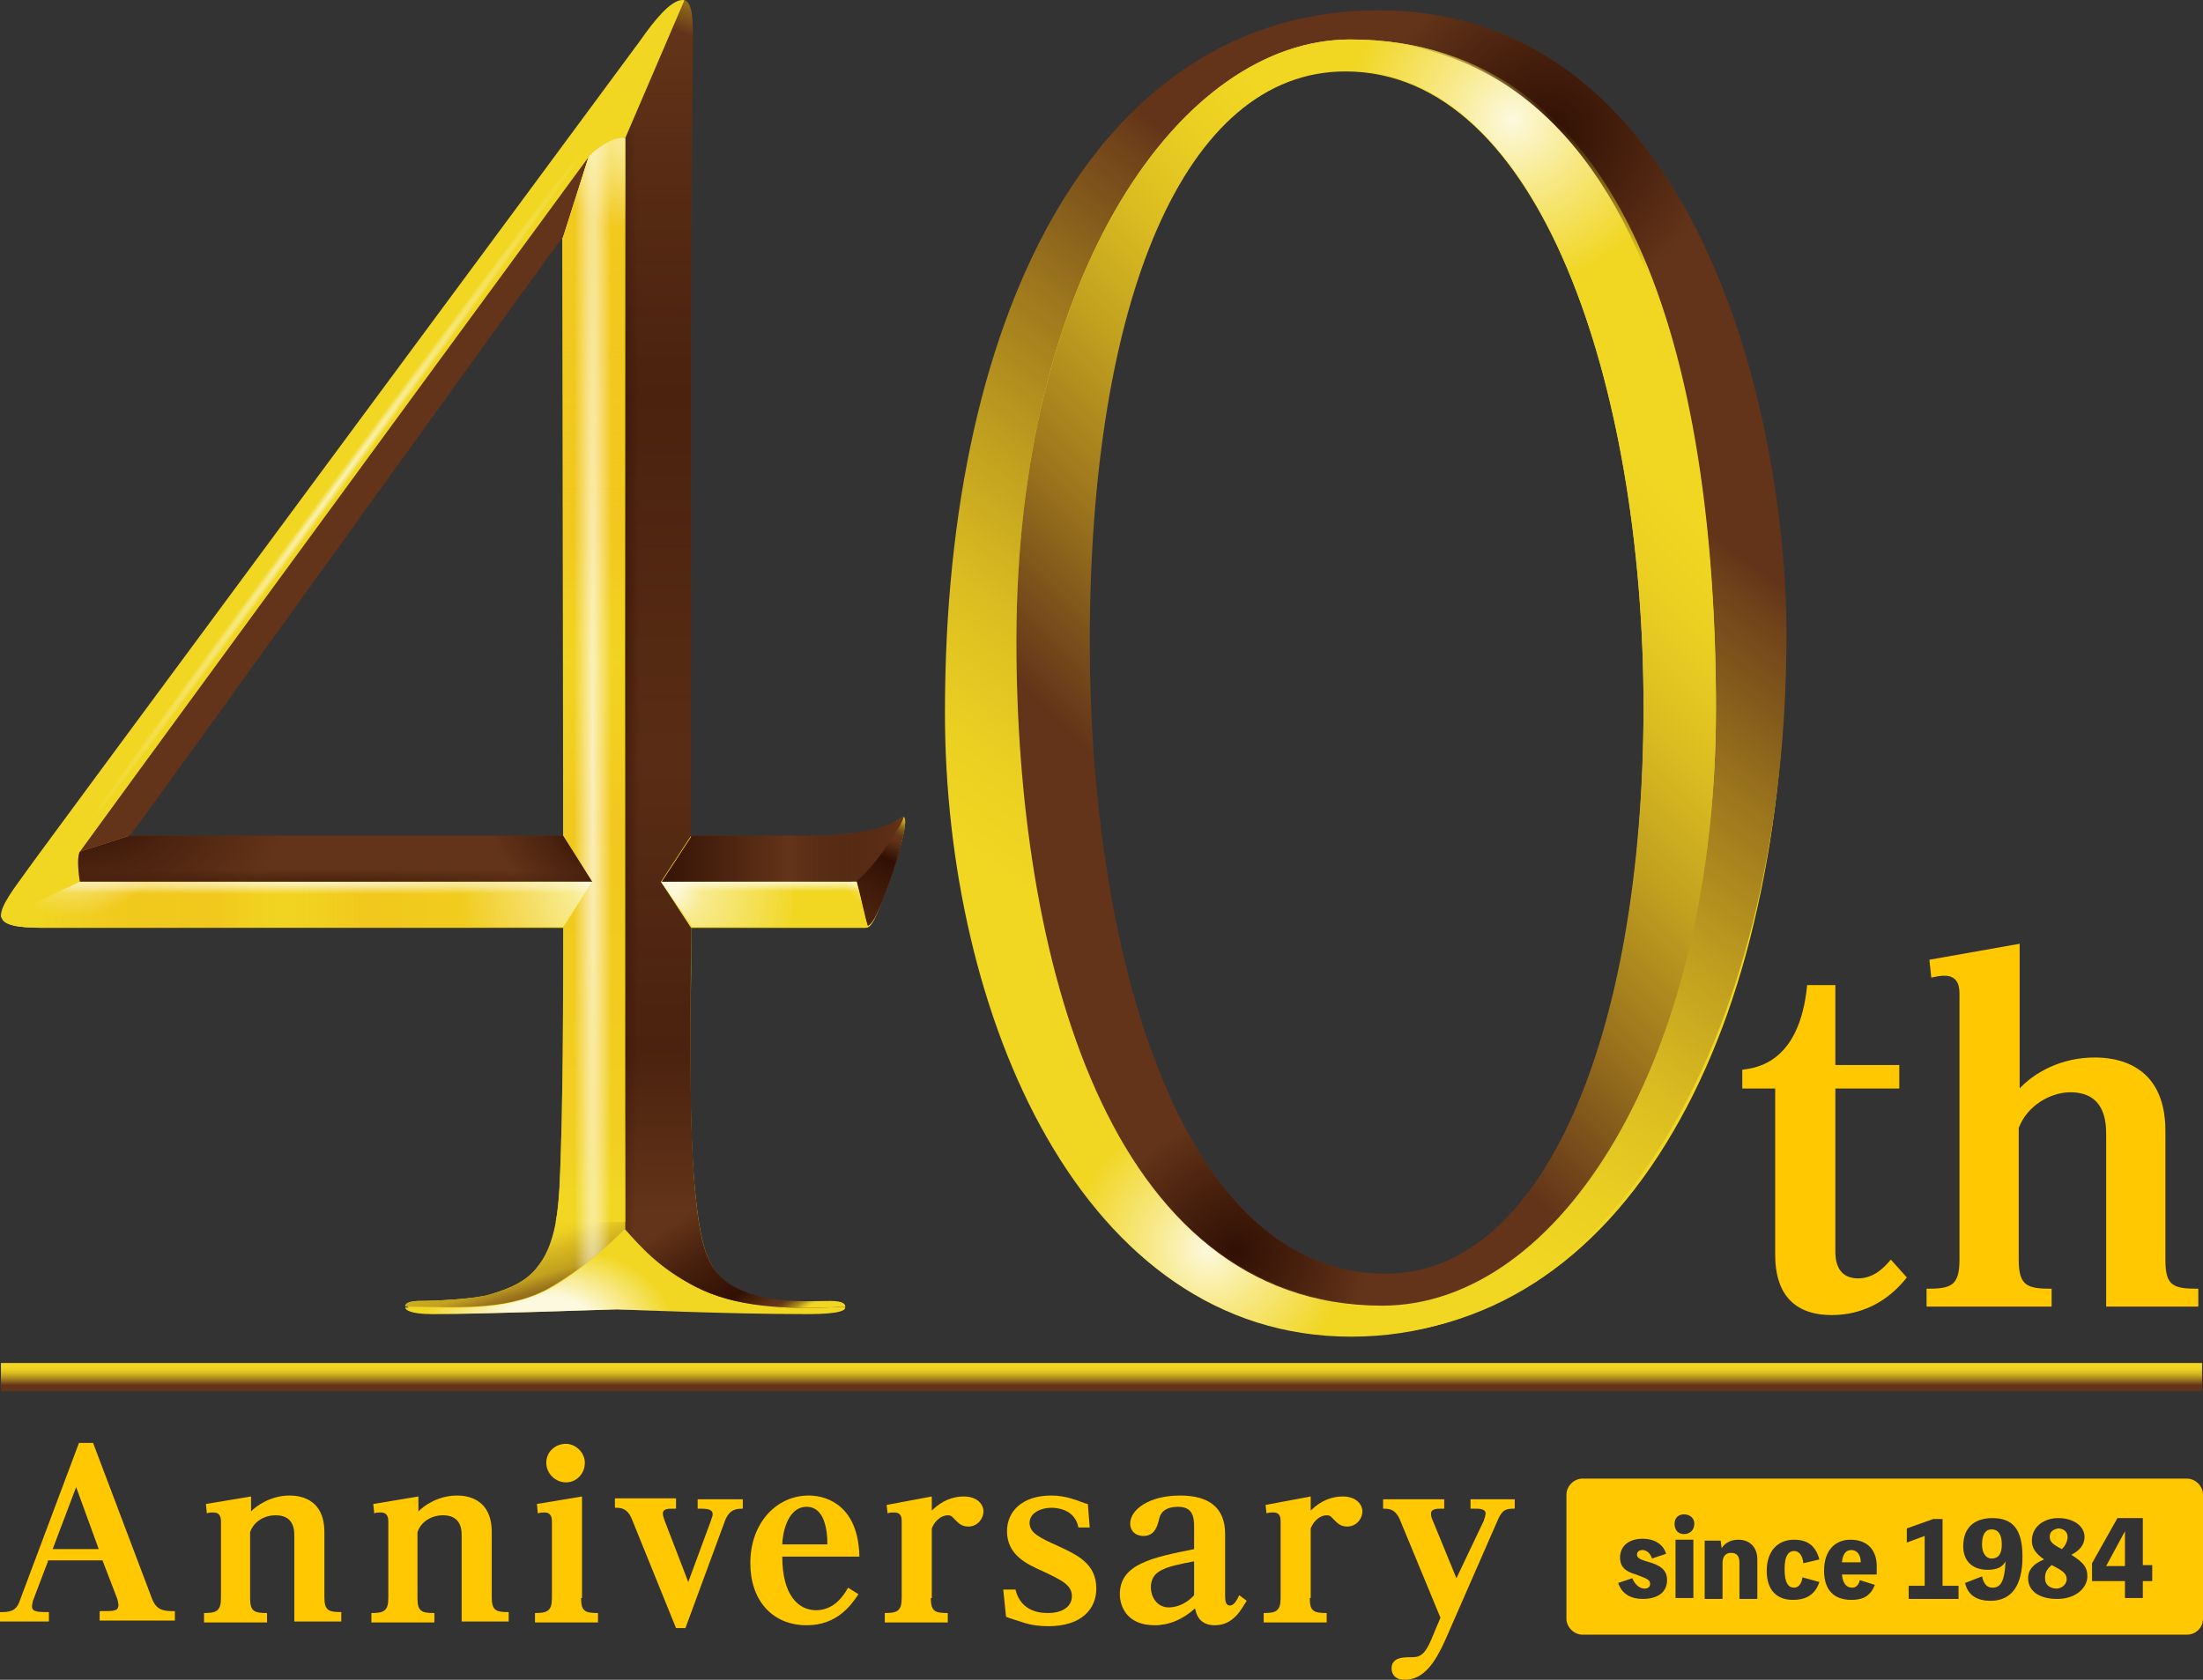 <?xml version="1.0" encoding="UTF-8"?>
<svg id="_レイヤー_1" data-name=" レイヤー 1" xmlns="http://www.w3.org/2000/svg" xmlns:xlink="http://www.w3.org/1999/xlink" viewBox="0 0 234.3 178.7">
  <rect x="0" y="0" width="234.3" height="178.7" fill="#333333" stroke="none"/>
  <defs>
    <linearGradient id="_名称未設定グラデーション" data-name="名称未設定グラデーション" x1="-851.88" y1="-303.91" x2="-850.88" y2="-303.91" gradientTransform="translate(66646.77 91683.66) rotate(73.63) scale(125.28 -125.28)" gradientUnits="userSpaceOnUse">
      <stop offset="0" stop-color="#f1d622"/>
      <stop offset=".08" stop-color="#f1d622"/>
      <stop offset=".91" stop-color="#f1d622"/>
      <stop offset=".92" stop-color="#ebd022"/>
      <stop offset=".93" stop-color="#dcbd21"/>
      <stop offset=".95" stop-color="#c1a01f"/>
      <stop offset=".96" stop-color="#9d761d"/>
      <stop offset=".98" stop-color="#6f421a"/>
      <stop offset=".98" stop-color="#633419"/>
      <stop offset="1" stop-color="#633419"/>
    </linearGradient>
    <linearGradient id="_名称未設定グラデーション_2" data-name="名称未設定グラデーション 2" x1="-860.72" y1="-313.7" x2="-859.72" y2="-313.7" gradientTransform="translate(-5319.67 -132381.33) rotate(-72.3) scale(144.77 -144.77)" gradientUnits="userSpaceOnUse">
      <stop offset="0" stop-color="#633419"/>
      <stop offset=".88" stop-color="#633419"/>
      <stop offset=".89" stop-color="#7a4e1a"/>
      <stop offset=".91" stop-color="#a47e1d"/>
      <stop offset=".93" stop-color="#c5a41f"/>
      <stop offset=".95" stop-color="#ddc021"/>
      <stop offset=".96" stop-color="#ecd022"/>
      <stop offset=".97" stop-color="#f1d622"/>
      <stop offset="1" stop-color="#f1d622"/>
    </linearGradient>
    <linearGradient id="_名称未設定グラデーション_3" data-name="名称未設定グラデーション 3" x1="-835.98" y1="-331.55" x2="-834.98" y2="-331.55" gradientTransform="translate(26379.01 -10343.38) scale(31.47 -31.47)" gradientUnits="userSpaceOnUse">
      <stop offset="0" stop-color="#633419"/>
      <stop offset=".77" stop-color="#633419"/>
      <stop offset=".79" stop-color="#7a4e1a"/>
      <stop offset=".84" stop-color="#a47e1d"/>
      <stop offset=".89" stop-color="#c5a41f"/>
      <stop offset=".93" stop-color="#ddc021"/>
      <stop offset=".97" stop-color="#ecd022"/>
      <stop offset="1" stop-color="#f1d622"/>
    </linearGradient>
    <linearGradient id="_名称未設定グラデーション_4" data-name="名称未設定グラデーション 4" x1="-853.5" y1="-302" x2="-852.5" y2="-302" gradientTransform="translate(39971.15 112762.11) rotate(90) scale(132.12 -132.12)" gradientUnits="userSpaceOnUse">
      <stop offset="0" stop-color="#311004" stop-opacity="0"/>
      <stop offset=".05" stop-color="#311004" stop-opacity="0"/>
      <stop offset=".14" stop-color="#311004" stop-opacity=".2"/>
      <stop offset=".34" stop-color="#311004" stop-opacity=".5"/>
      <stop offset=".63" stop-color="#311004" stop-opacity=".2"/>
      <stop offset=".86" stop-color="#311004" stop-opacity=".5"/>
      <stop offset=".99" stop-color="#311004" stop-opacity="0"/>
      <stop offset="1" stop-color="#311004" stop-opacity="0"/>
    </linearGradient>
    <linearGradient id="_名称未設定グラデーション_5" data-name="名称未設定グラデーション 5" x1="-852.85" y1="-301.2" x2="-851.85" y2="-301.2" gradientTransform="translate(34917.96 98703.86) rotate(90) scale(115.72 -115.72)" gradientUnits="userSpaceOnUse">
      <stop offset="0" stop-color="#f1d622"/>
      <stop offset=".02" stop-color="#f1d622"/>
      <stop offset=".09" stop-color="#f1c71d" stop-opacity=".8"/>
      <stop offset=".39" stop-color="#f1ba18" stop-opacity=".5"/>
      <stop offset=".5" stop-color="#f1c71d" stop-opacity=".2"/>
      <stop offset=".65" stop-color="#f1ba18" stop-opacity=".5"/>
      <stop offset=".92" stop-color="#f1c71d" stop-opacity=".5"/>
      <stop offset=".99" stop-color="#f1d622"/>
      <stop offset="1" stop-color="#f1d622"/>
    </linearGradient>
    <linearGradient id="_名称未設定グラデーション_6" data-name="名称未設定グラデーション 6" x1="-846.7" y1="-320.12" x2="-845.7" y2="-320.12" gradientTransform="translate(51622.37 -19421.19) scale(60.97 -60.97)" gradientUnits="userSpaceOnUse">
      <stop offset="0" stop-color="#f1d622"/>
      <stop offset=".08" stop-color="#f1d622"/>
      <stop offset=".21" stop-color="#f1c71d" stop-opacity=".8"/>
      <stop offset=".39" stop-color="#f1ba18" stop-opacity=".5"/>
      <stop offset=".5" stop-color="#f1c71d" stop-opacity=".2"/>
      <stop offset=".65" stop-color="#f1ba18" stop-opacity=".5"/>
      <stop offset=".92" stop-color="#f1c71d" stop-opacity=".5"/>
      <stop offset=".99" stop-color="#f1d622"/>
      <stop offset="1" stop-color="#f1d622"/>
    </linearGradient>
    <linearGradient id="_名称未設定グラデーション_7" data-name="名称未設定グラデーション 7" x1="-913.62" y1="-324.4" x2="-912.62" y2="-324.4" gradientTransform="translate(-12096.58 -9542.85) rotate(-121.96) scale(16.05 -16.05)" gradientUnits="userSpaceOnUse">
      <stop offset="0" stop-color="#f1d622"/>
      <stop offset=".04" stop-color="#f1d622"/>
      <stop offset=".06" stop-color="#eacf21" stop-opacity=".9"/>
      <stop offset=".08" stop-color="#d6ba1e" stop-opacity=".74"/>
      <stop offset=".11" stop-color="#b69919" stop-opacity=".56"/>
      <stop offset=".14" stop-color="#896b12" stop-opacity=".35"/>
      <stop offset=".17" stop-color="#513109" stop-opacity=".12"/>
      <stop offset=".18" stop-color="#311004" stop-opacity="0"/>
      <stop offset=".36" stop-color="#311004"/>
      <stop offset=".72" stop-color="#311004" stop-opacity=".5"/>
      <stop offset=".98" stop-color="#311004" stop-opacity="0"/>
      <stop offset="1" stop-color="#311004" stop-opacity="0"/>
    </linearGradient>
    <radialGradient id="_名称未設定グラデーション_8" data-name="名称未設定グラデーション 8" cx="-806.94" cy="-430.9" fx="-806.94" fy="-430.9" r="1" gradientTransform="translate(5617.94 -4996.14) rotate(-20.04) scale(8.69 -6.63)" gradientUnits="userSpaceOnUse">
      <stop offset="0" stop-color="#fff" stop-opacity=".85"/>
      <stop offset=".22" stop-color="#fff" stop-opacity=".5"/>
      <stop offset="1" stop-color="#fff" stop-opacity="0"/>
    </radialGradient>
    <radialGradient id="_名称未設定グラデーション_9" data-name="名称未設定グラデーション 9" cx="-812.11" cy="-348.37" fx="-812.11" fy="-348.37" r="1" gradientTransform="translate(12367.47 -5183.59) scale(15.15 -15.15)" gradientUnits="userSpaceOnUse">
      <stop offset="0" stop-color="#fff" stop-opacity=".85"/>
      <stop offset=".22" stop-color="#fff" stop-opacity=".5"/>
      <stop offset="1" stop-color="#fff" stop-opacity="0"/>
    </radialGradient>
    <radialGradient id="_名称未設定グラデーション_10" data-name="名称未設定グラデーション 10" cx="-805.66" cy="-379.41" fx="-805.66" fy="-379.41" r="1" gradientTransform="translate(10765.53 -3114.23) scale(13.29 -8.58)" gradientUnits="userSpaceOnUse">
      <stop offset="0" stop-color="#fff" stop-opacity=".85"/>
      <stop offset=".37" stop-color="#fff" stop-opacity=".85"/>
      <stop offset="1" stop-color="#fff" stop-opacity="0"/>
    </radialGradient>
    <radialGradient id="_名称未設定グラデーション_11" data-name="名称未設定グラデーション 11" cx="-794.1" cy="-251.46" fx="-794.1" fy="-251.46" r="1" gradientTransform="translate(8715.8 2752.07) scale(10.89)" gradientUnits="userSpaceOnUse">
      <stop offset="0" stop-color="#fff" stop-opacity=".85"/>
      <stop offset=".22" stop-color="#fff" stop-opacity=".5"/>
      <stop offset="1" stop-color="#fff" stop-opacity="0"/>
    </radialGradient>
    <radialGradient id="_名称未設定グラデーション_12" data-name="名称未設定グラデーション 12" cx="-825.33" cy="-352.55" fx="-825.33" fy="-352.55" r="1" gradientTransform="translate(17547.32 -4754.17) scale(21.25 -13.73)" gradientUnits="userSpaceOnUse">
      <stop offset="0" stop-color="#311004"/>
      <stop offset=".42" stop-color="#311004" stop-opacity=".5"/>
      <stop offset="1" stop-color="#311004" stop-opacity="0"/>
    </radialGradient>
    <radialGradient id="_名称未設定グラデーション_13" data-name="名称未設定グラデーション 13" cx="-789.62" cy="-318.18" fx="-789.62" fy="-318.18" r="1" gradientTransform="translate(10333.54 4070.87) rotate(35.78) scale(13.5 -8.72)" gradientUnits="userSpaceOnUse">
      <stop offset="0" stop-color="#311004"/>
      <stop offset=".42" stop-color="#311004" stop-opacity=".5"/>
      <stop offset="1" stop-color="#311004" stop-opacity="0"/>
    </radialGradient>
    <linearGradient id="_名称未設定グラデーション_14" data-name="名称未設定グラデーション 14" x1="-834.63" y1="-231.18" x2="-833.63" y2="-231.18" gradientTransform="translate(-1437.7 10032.08) rotate(114.25) scale(11.62 -11.62)" gradientUnits="userSpaceOnUse">
      <stop offset="0" stop-color="#f1d622"/>
      <stop offset=".06" stop-color="#f1d622"/>
      <stop offset=".08" stop-color="#eacf21" stop-opacity=".9"/>
      <stop offset=".12" stop-color="#d6ba1e" stop-opacity=".74"/>
      <stop offset=".16" stop-color="#b69919" stop-opacity=".56"/>
      <stop offset=".21" stop-color="#896b12" stop-opacity=".35"/>
      <stop offset=".26" stop-color="#513109" stop-opacity=".12"/>
      <stop offset=".29" stop-color="#311004" stop-opacity="0"/>
      <stop offset=".48" stop-color="#311004"/>
      <stop offset="1" stop-color="#311004" stop-opacity=".5"/>
    </linearGradient>
    <radialGradient id="_名称未設定グラデーション_15" data-name="名称未設定グラデーション 15" cx="-805.53" cy="-354.15" fx="-805.53" fy="-354.15" r="1" gradientTransform="translate(10753.08 -4601.05) scale(13.26 -13.26)" gradientUnits="userSpaceOnUse">
      <stop offset="0" stop-color="#fff" stop-opacity=".85"/>
      <stop offset=".22" stop-color="#fff" stop-opacity=".5"/>
      <stop offset="1" stop-color="#fff" stop-opacity="0"/>
    </radialGradient>
    <radialGradient id="_名称未設定グラデーション_16" data-name="名称未設定グラデーション 16" cx="-722.98" cy="-426.82" fx="-722.98" fy="-426.82" r="1" gradientTransform="translate(3824.87 -2110.79) scale(5.16 -5.16)" gradientUnits="userSpaceOnUse">
      <stop offset="0" stop-color="#fff" stop-opacity=".85"/>
      <stop offset=".21" stop-color="#fff" stop-opacity=".9"/>
      <stop offset="1" stop-color="#fff" stop-opacity="0"/>
    </radialGradient>
    <linearGradient id="_名称未設定グラデーション_17" data-name="名称未設定グラデーション 17" x1="-837.72" y1="-329.78" x2="-836.72" y2="-329.78" gradientTransform="translate(28677.1 -11170.9) scale(34.15 -34.15)" gradientUnits="userSpaceOnUse">
      <stop offset="0" stop-color="#311004"/>
      <stop offset=".44" stop-color="#311004" stop-opacity="0"/>
      <stop offset=".77" stop-color="#633419"/>
      <stop offset=".79" stop-color="#7a4e1a"/>
      <stop offset=".84" stop-color="#a47e1d"/>
      <stop offset=".89" stop-color="#c5a41f"/>
      <stop offset=".93" stop-color="#ddc021"/>
      <stop offset=".97" stop-color="#ecd022"/>
      <stop offset="1" stop-color="#f1d622"/>
    </linearGradient>
    <linearGradient id="_名称未設定グラデーション_18" data-name="名称未設定グラデーション 18" x1="-837.72" y1="-329.76" x2="-836.72" y2="-329.76" gradientTransform="translate(28677.1 -11170.9) scale(34.15 -34.15)" gradientUnits="userSpaceOnUse">
      <stop offset="0" stop-color="#311004" stop-opacity="0"/>
      <stop offset=".44" stop-color="#311004" stop-opacity="0"/>
      <stop offset=".82" stop-color="#633419"/>
      <stop offset=".82" stop-color="#7a4e1a"/>
      <stop offset=".83" stop-color="#a47e1d"/>
      <stop offset=".83" stop-color="#c5a41f"/>
      <stop offset=".83" stop-color="#ddc021"/>
      <stop offset=".84" stop-color="#ecd022"/>
      <stop offset=".84" stop-color="#f1d622"/>
      <stop offset="1" stop-color="#f1d622"/>
    </linearGradient>
    <radialGradient id="_名称未設定グラデーション_19" data-name="名称未設定グラデーション 19" cx="-778.04" cy="-171.66" fx="-778.04" fy="-171.66" r="1" gradientTransform="translate(166.66 4621.89) rotate(101.53) scale(5.77 -5.92)" gradientUnits="userSpaceOnUse">
      <stop offset="0" stop-color="#311004"/>
      <stop offset=".42" stop-color="#311004" stop-opacity=".5"/>
      <stop offset="1" stop-color="#311004" stop-opacity="0"/>
    </radialGradient>
    <radialGradient id="_名称未設定グラデーション_20" data-name="名称未設定グラデーション 20" cx="-859.85" cy="1116.87" fx="-859.85" fy="1116.87" r="1" gradientTransform="translate(23833.25 -33583.01) rotate(-53.71) scale(47.91 .65)" gradientUnits="userSpaceOnUse">
      <stop offset="0" stop-color="#fff" stop-opacity=".7"/>
      <stop offset=".94" stop-color="#fff" stop-opacity="0"/>
      <stop offset="1" stop-color="#fff" stop-opacity="0"/>
    </radialGradient>
    <radialGradient id="_名称未設定グラデーション_21" data-name="名称未設定グラデーション 21" cx="-859.27" cy="1183.39" fx="-859.27" fy="1183.39" r="1" gradientTransform="translate(37003.96 -51645.73) rotate(-53.77) scale(73.96 .62)" gradientUnits="userSpaceOnUse">
      <stop offset="0" stop-color="#311004" stop-opacity=".5"/>
      <stop offset="1" stop-color="#311004" stop-opacity="0"/>
    </radialGradient>
    <radialGradient id="_名称未設定グラデーション_22" data-name="名称未設定グラデーション 22" cx="-855.01" cy="-633.65" fx="-855.01" fy="-633.65" r="1" gradientTransform="translate(-1292.96 167849.8) rotate(90) scale(196.22 2.14)" gradientUnits="userSpaceOnUse">
      <stop offset="0" stop-color="#fff" stop-opacity=".7"/>
      <stop offset=".94" stop-color="#fff" stop-opacity="0"/>
      <stop offset="1" stop-color="#fff" stop-opacity="0"/>
    </radialGradient>
    <radialGradient id="_名称未設定グラデーション_23" data-name="名称未設定グラデーション 23" cx="-850.79" cy="-792.29" fx="-850.79" fy="-792.29" r="1" gradientTransform="translate(-1074.36 71144.9) rotate(90) scale(83.54 1.44)" gradientUnits="userSpaceOnUse">
      <stop offset="0" stop-color="#311004" stop-opacity=".5"/>
      <stop offset="1" stop-color="#311004" stop-opacity="0"/>
    </radialGradient>
    <radialGradient id="_名称未設定グラデーション_24" data-name="名称未設定グラデーション 24" cx="-847.22" cy="-819.56" fx="-847.22" fy="-819.56" r="1" gradientTransform="translate(54129.32 -889.47) scale(63.85 -1.2)" gradientUnits="userSpaceOnUse">
      <stop offset="0" stop-color="#fff" stop-opacity=".7"/>
      <stop offset=".94" stop-color="#fff" stop-opacity="0"/>
      <stop offset="1" stop-color="#fff" stop-opacity="0"/>
    </radialGradient>
    <radialGradient id="_名称未設定グラデーション_25" data-name="名称未設定グラデーション 25" cx="-839.83" cy="-795.17" fx="-839.83" fy="-795.17" r="1" gradientTransform="translate(32041.22 -908.16) scale(38.11 -1.26)" gradientUnits="userSpaceOnUse">
      <stop offset="0" stop-color="#311004" stop-opacity=".5"/>
      <stop offset="1" stop-color="#311004" stop-opacity="0"/>
    </radialGradient>
    <radialGradient id="_名称未設定グラデーション_26" data-name="名称未設定グラデーション 26" cx="-841.86" cy="-909.82" fx="-841.86" fy="-909.82" r="1" gradientTransform="translate(36174.81 -834.12) scale(42.87 -1.02)" gradientUnits="userSpaceOnUse">
      <stop offset="0" stop-color="#fff" stop-opacity=".7"/>
      <stop offset=".94" stop-color="#fff" stop-opacity="0"/>
      <stop offset="1" stop-color="#fff" stop-opacity="0"/>
    </radialGradient>
    <radialGradient id="_名称未設定グラデーション_27" data-name="名称未設定グラデーション 27" cx="-830.96" cy="212" fx="-830.96" fy="212" r="1" gradientTransform="translate(21404.93 -153.87) scale(25.66 1.18)" gradientUnits="userSpaceOnUse">
      <stop offset="0" stop-color="#311004" stop-opacity=".5"/>
      <stop offset="1" stop-color="#311004" stop-opacity="0"/>
    </radialGradient>
    <linearGradient id="_名称未設定グラデーション_28" data-name="名称未設定グラデーション 28" x1="-858.77" y1="-315.69" x2="-857.77" y2="-315.69" gradientTransform="translate(30925.24 -102812.24) rotate(-53.15) scale(117.43 -117.43)" gradientUnits="userSpaceOnUse">
      <stop offset="0" stop-color="#f1d622"/>
      <stop offset=".15" stop-color="#f1d622"/>
      <stop offset=".23" stop-color="#ebd022"/>
      <stop offset=".34" stop-color="#dcbd21"/>
      <stop offset=".46" stop-color="#c1a01f"/>
      <stop offset=".6" stop-color="#9d761d"/>
      <stop offset=".75" stop-color="#6f421a"/>
      <stop offset=".78" stop-color="#633419"/>
      <stop offset="1" stop-color="#633419"/>
    </linearGradient>
    <linearGradient id="_名称未設定グラデーション_29" data-name="名称未設定グラデーション 29" x1="-858.95" y1="-295.84" x2="-857.95" y2="-295.84" gradientTransform="translate(-30919.65 63219.81) rotate(135.21) scale(77.51 -77.51)" gradientUnits="userSpaceOnUse">
      <stop offset="0" stop-color="#f1d622"/>
      <stop offset=".08" stop-color="#f1d622"/>
      <stop offset=".18" stop-color="#ebd022"/>
      <stop offset=".31" stop-color="#dcbd21"/>
      <stop offset=".47" stop-color="#c1a01f"/>
      <stop offset=".65" stop-color="#9d761d"/>
      <stop offset=".84" stop-color="#6f421a"/>
      <stop offset=".89" stop-color="#633419"/>
      <stop offset="1" stop-color="#633419"/>
    </linearGradient>
    <radialGradient id="_名称未設定グラデーション_30" data-name="名称未設定グラデーション 30" cx="-810.62" cy="-266" fx="-810.62" fy="-266" r="1" gradientTransform="translate(12028.56 4037.75) scale(14.68)" gradientUnits="userSpaceOnUse">
      <stop offset="0" stop-color="#fff" stop-opacity=".85"/>
      <stop offset=".38" stop-color="#fff" stop-opacity=".5"/>
      <stop offset="1" stop-color="#fff" stop-opacity="0"/>
    </radialGradient>
    <radialGradient id="_名称未設定グラデーション_31" data-name="名称未設定グラデーション 31" cx="-808.46" cy="-264.09" fx="-808.46" fy="-264.09" r="1" gradientTransform="translate(11482.35 3840.87) scale(14.04)" gradientUnits="userSpaceOnUse">
      <stop offset="0" stop-color="#311004"/>
      <stop offset=".54" stop-color="#311004" stop-opacity=".5"/>
      <stop offset="1" stop-color="#311004" stop-opacity="0"/>
    </radialGradient>
    <radialGradient id="_名称未設定グラデーション_32" data-name="名称未設定グラデーション 32" cx="-818.79" cy="-273.22" fx="-818.79" fy="-273.22" r="1" gradientTransform="translate(14678.08 4856.88) scale(17.73)" gradientUnits="userSpaceOnUse">
      <stop offset="0" stop-color="#fff" stop-opacity=".85"/>
      <stop offset=".38" stop-color="#fff" stop-opacity=".5"/>
      <stop offset="1" stop-color="#fff" stop-opacity="0"/>
    </radialGradient>
    <radialGradient id="_名称未設定グラデーション_33" data-name="名称未設定グラデーション 33" cx="-819.75" cy="-274.03" fx="-819.75" fy="-274.03" r="1" gradientTransform="translate(15059.7 4992.99) scale(18.17)" gradientUnits="userSpaceOnUse">
      <stop offset="0" stop-color="#311004"/>
      <stop offset=".54" stop-color="#311004" stop-opacity=".5"/>
      <stop offset="1" stop-color="#311004" stop-opacity="0"/>
    </radialGradient>
    <linearGradient id="_名称未設定グラデーション_34" data-name="名称未設定グラデーション 34" x1="117.15" y1="788.8" x2="117.15" y2="791.8" gradientTransform="translate(0 -643.8)" gradientUnits="userSpaceOnUse">
      <stop offset="0" stop-color="#f1d622"/>
      <stop offset=".15" stop-color="#f1d622"/>
      <stop offset=".23" stop-color="#ebd022"/>
      <stop offset=".34" stop-color="#dcbd21"/>
      <stop offset=".46" stop-color="#c1a01f"/>
      <stop offset=".6" stop-color="#9d761d"/>
      <stop offset=".75" stop-color="#6f421a"/>
      <stop offset=".78" stop-color="#633419"/>
      <stop offset="1" stop-color="#633419"/>
    </linearGradient>
  </defs>
  <g>
    <path d="m5.1,166.1l-1.6,4.2c0,.1-.1.4-.1.6,0,.6.7.6,1.8.6v1H0v-1c.9,0,1.7,0,2.1-1.2l6.3-16.8h1.5l6.2,16.4c.5,1.4,1.2,1.5,2.5,1.5v1h-8v-1c1.6,0,2,0,2-.7,0-.1-.1-.6-.2-.8l-1.5-3.9h-5.8v.1h0Zm5.4-1.3l-2.4-6.6-2.5,6.6h4.9Z" style="fill: #ffc800; stroke-width: 0px;"/>
    <path d="m26.6,160.9c.7-.8,2.3-1.8,4.2-1.8.9,0,3.7.2,3.7,3.9v6.9c0,1.4.4,1.6,1.8,1.6v1h-5v-9.2c0-.8-.2-2.1-2-2.1-1.1,0-2.3.6-2.7,1.8v7c0,1.4.4,1.6,1.8,1.6v1h-6.7v-1c1.3,0,1.8-.2,1.8-1.6v-8.1c0-.3,0-1-.8-1-.3,0-.5,0-.7.1l-.1-1,4.8-.8v1.7h-.1,0Z" style="fill: #ffc800; stroke-width: 0px;"/>
    <path d="m44.4,160.9c.7-.8,2.3-1.8,4.2-1.8.9,0,3.7.2,3.7,3.9v6.9c0,1.4.4,1.6,1.8,1.6v1h-5v-9.2c0-.8-.2-2.1-2-2.1-1.1,0-2.3.6-2.7,1.8v7c0,1.4.4,1.6,1.8,1.6v1h-6.7v-1c1.3,0,1.8-.2,1.8-1.6v-8.1c0-.3,0-1-.8-1-.3,0-.5,0-.7.1l-.1-1,4.8-.8v1.7h-.1Z" style="fill: #ffc800; stroke-width: 0px;"/>
    <path d="m61.8,170c0,1.4.4,1.6,1.8,1.6v1h-6.7v-1c1.3,0,1.8-.2,1.8-1.6v-8.1c0-.3,0-1-.8-1-.2,0-.4,0-.7.1l-.1-1,4.8-.8v10.8h-.1Zm.4-14.4c0,1.2-.9,2.1-2,2.1s-2.1-.9-2.1-2.1c0-1.1.9-2,2.1-2,1,0,2,.9,2,2Z" style="fill: #ffc800; stroke-width: 0px;"/>
    <path d="m71.9,159.5v1h-.4c-.4,0-1,0-1,.5,0,.3.1.5.2.8l2.5,6.5,2.4-6.5c0-.1.2-.5.2-.7,0-.5-.5-.6-1.2-.6h-.4v-1h4.8v1c-.6,0-1.4,0-1.9,1.3l-4.2,11.4h-1l-4.7-11.6c-.5-1.2-1.2-1.2-1.8-1.2v-1h6.5v.1Z" style="fill: #ffc800; stroke-width: 0px;"/>
    <path d="m91.3,169.6c-.8,1.2-2.3,3.3-5.5,3.3-3.7,0-6-2.7-6-6.6,0-4.3,2.8-7.2,6.2-7.2,2.2,0,5.3,1.3,5.4,6.5h-8.2c0,4.1,1.7,5.7,3.6,5.7,2,0,3-1.7,3.4-2.4l1.1.7Zm-3.3-5.3c0-1.5-.3-4-2.2-4-2.2,0-2.6,3.2-2.6,4,0,0,4.8,0,4.8,0Z" style="fill: #ffc800; stroke-width: 0px;"/>
    <path d="m99,170c0,1.4.4,1.6,1.8,1.6v1h-6.7v-1c1.3,0,1.8-.2,1.8-1.6v-8.1c0-.4,0-1-.8-1-.2,0-.5,0-.7.1l-.1-.9,4.8-.9v1.5c1.1-1.1,2.3-1.5,3.4-1.5,1.5,0,2.1.9,2.1,1.6s-.6,1.6-1.6,1.6c-.7,0-1-.3-1.5-.8-.2-.2-.3-.4-.7-.4-.7,0-1.4.6-1.7,1.4v7.4h-.1Z" style="fill: #ffc800; stroke-width: 0px;"/>
    <path d="m106.7,169.1h1.3c.6,2.5,2.9,2.5,3.5,2.5,1.2,0,2.5-.5,2.5-1.8,0-1.2-1.1-1.7-3.2-2.7-1.6-.7-3.7-1.7-3.7-4.2,0-2.1,1.6-3.8,4.7-3.8.7,0,1.5.1,2.4.4.1,0,1.3.5,1.5.5l.2,2.5h-1.2c-.4-2.1-2.6-2.1-2.9-2.1-1,0-2.3.5-2.3,1.6s1.1,1.6,3.1,2.5c1.9.9,4,1.8,4,4.5,0,2.1-1.5,4-5.1,4-.9,0-1.8-.1-2.7-.4-.3-.1-1.6-.5-1.8-.6l-.3-2.9Z" style="fill: #ffc800; stroke-width: 0px;"/>
    <path d="m129.2,172.9c-1.8,0-2-1.4-2.1-1.8-1.3,1.2-2.8,1.8-4.3,1.8-3.1,0-3.7-2.2-3.7-3.3,0-3.2,3.4-3.9,7.9-4.8v-2.4c0-1.1-.2-2.1-1.7-2.1-.6,0-1.7.1-2,1.2-.2.9-.5,1.9-1.7,1.9-.9,0-1.4-.6-1.4-1.3,0-1.5,2-3,5.3-3,3.1,0,4.8,1.3,4.8,4.1v6.6c0,.6.1,1,.5,1,.5,0,.8-.7,1-1.1l.8.6c-.5.7-1.3,2.6-3.4,2.6h0Zm-2.2-6.8c-3.2.6-4.6,1-4.6,2.8,0,.9.6,2.1,1.9,2.1.6,0,1.7-.2,2.7-1.3v-3.6h0Z" style="fill: #ffc800; stroke-width: 0px;"/>
    <path d="m139.3,170c0,1.4.4,1.6,1.8,1.6v1h-6.7v-1c1.3,0,1.8-.2,1.8-1.6v-8.1c0-.4,0-1-.8-1-.2,0-.5,0-.7.1l-.1-.9,4.8-.9v1.5c1.1-1.1,2.3-1.5,3.4-1.5,1.5,0,2.1.9,2.1,1.6s-.6,1.6-1.6,1.6c-.7,0-1-.3-1.5-.8-.2-.2-.3-.4-.7-.4-.7,0-1.4.6-1.7,1.4v7.4h-.1Z" style="fill: #ffc800; stroke-width: 0px;"/>
    <path d="m157.8,161.8c.1-.3.2-.6.2-.8,0-.5-.7-.5-1.1-.5h-.5v-1h4.7v1c-.8,0-1.3,0-1.8,1.2l-5.6,12.8c-1,2.2-2.2,4.2-4.3,4.2-1.2,0-1.4-.8-1.4-1.2,0-1.2,1.3-1.2,2-1.2.9,0,1.5,0,2.4-2.3l.8-1.9-4.3-10.4c-.5-1.2-1.2-1.2-1.8-1.2v-1h6.5v1h-.4c-.3,0-1,0-1,.5,0,.2,0,.4.2.8l2.5,6.1,2.9-6.1h0Z" style="fill: #ffc800; stroke-width: 0px;"/>
  </g>
  <g>
    <path d="m195.2,104.8v8.5h6.8v2.5h-6.8v17.3c0,.6,0,2.9,2.4,2.9,1.8,0,2.9-1.3,3.5-2l1.7,1.9c-.8,1-3.3,4-8,4-6,0-6-5.1-6-6.6v-17.5h-3.5v-2c1.6-.2,6.1-.8,6.9-9h3Z" style="fill: #ffc800; stroke-width: 0px;"/>
    <path d="m214.6,116c1.8-2,4.7-3.5,8.2-3.5,2,0,7.5.5,7.5,7.8v13.7c0,2.8.8,3.1,3.5,3.1v1.9h-9.8v-18.3c0-1.3-.1-4.5-3.8-4.5-2.1,0-4.6,1.4-5.5,3.8v14c0,2.8.9,3.1,3.5,3.1v1.9h-13.3v-1.9c2.6,0,3.5-.3,3.5-3.1v-28.2c0-.6,0-2-1.6-2-.5,0-.9.1-1.4.2l-.2-1.9,9.6-1.7v15.6h-.2Z" style="fill: #ffc800; stroke-width: 0px;"/>
  </g>
  <g>
    <g>
      <path d="m59.8,25.1c-.07,0-7,9.57-20.8,28.7-11.7,16.2-23.7,33-25.3,35v.1l.1.1h46.1v-.2l-.1-63.7s.05,0,0,0m26.2,114.5c-6.7,0-14.4-.3-18.1-.5-1.2,0-2-.1-2.2-.1-.3,0-1.6,0-3.4.1-4.6.2-12.4.4-16.2.4-2.7,0-2.8-.5-2.8-.6,0-.2.4-.5,1.3-.5,1.7,0,6-.2,7.6-.7,2.2-.7,3.9-1.4,5.1-3.1,1.4-1.8,2.1-4.4,2.3-8.4.4-7.9.4-21.8.4-27.7H5c-1.9,0-4.8,0-4.8-1.2,0-.9,1-2.3,2.1-3.8.2-.3.4-.6.6-.9.3-.3,59.3-79.9,65.3-88.2,1.6-2.2,3.3-4.3,4.4-4.3,1,0,1,2.3,1,4,0,.9-.1,3.3-.1,6.3,0,5.7-.1,14.2-.1,20.7v57.8s.1.2.2.2h12.2c7.1,0,9.1-1.3,9.9-1.8.2-.1.3-.2.4-.2h.1c.5.9-2.2,8.7-3.2,10.7-.5.9-.7.9-1,.9h-18.5v4.8c-.1,6.7-.2,16.7.4,22.9.7,7.3,1.5,10.2,6.9,11.6,1.7.5,3.8.6,5.4.6h2.2c1.1,0,1.5.2,1.5.4-.1.1-.2.6-3.9.6" style="fill: #f1d722; stroke-width: 0px;"/>
      <path d="m96.1,86.9c-.1.8-3.2,5.4-5,6.8.5,1.8.8,3.5,1.2,4.8.2-.1.4-.3.7-.8,1.1-1.9,4-10.4,3.1-10.8" style="fill: #633419; stroke-width: 0px;"/>
      <path d="m74,136.9c-3.9-2-5.9-4.3-7.5-6.1-1.9,1.8-4.5,4.2-7.7,6.1-4.3,2.5-9.4,2.3-15.7,2.2,0,.2.4.7,2.9.7,5.4,0,18.7-.5,19.6-.5s11.5.5,20.3.5c3.8,0,4-.5,4-.7-6.4.3-11.8-.1-15.9-2.2" style="fill: #f1d722; stroke-width: 0px;"/>
      <path d="m8.5,90.6c.2-.4,35.3-48.3,54.1-73.9.5-.7,2.7-2.3,3.9-2l6.3-14.7h-.2c-1.3,0-3.1,2.3-4.5,4.3C62.3,12.2,3.8,91.2,2.8,92.7c-1.3,1.8-2.7,3.6-2.7,4.7,0,.1,0,.2.1.3l8.3-3.9c-.3-1.2-.3-2.7,0-3.2" style="fill: #f1d722; stroke-width: 0px;"/>
      <path d="m13.8,88.9c3.1-4,45.8-63.6,46.1-63.7l2.7-8.5C43.8,42.3,8.9,90,8.5,90.6l5.3-1.7h0" style="fill: #633419; stroke-width: 0px;"/>
      <path d="m.2,97.7c.4,1,3,1,4.8,1h54.9l3.1-4.9H8.5L.2,97.7" style="fill: #f1d722; stroke-width: 0px;"/>
      <path d="m13.8,88.9l-5.3,1.7h0c-.3.5-.2,2,0,3.2h54.5l-3.1-4.9H13.8" style="fill: #633419; stroke-width: 0px;"/>
      <path d="m62.6,16.7h0l-2.7,8.5h0v63.7l3.1,4.9-3.1,4.9c0,5.9,0,19.8-.4,27.7-.4,8.3-3.2,10.1-7.4,11.3-1.6.5-5.9.7-7.6.7-1.3,0-1.4.4-1.4.5v.1c6.3.1,11.4.4,15.7-2.2,3.2-1.9,5.8-4.2,7.7-6.1V14.7c-1.2-.3-3.4,1.3-3.9,2" style="fill: url(#_名称未設定グラデーション); stroke-width: 0px;"/>
      <path d="m88.3,138.4c-1.8,0-5,.2-7.6-.5-5.4-1.4-6.1-4.3-6.8-11.5-.7-7.9-.4-21.8-.4-27.7l-3.2-4.9,3.2-4.9h0V31.1c0-9.9.2-24.3.2-27C73.7,2.4,73.7.3,72.8,0l-6.3,14.7v116.1c1.6,1.8,3.6,4.1,7.5,6.1,4.1,2.1,9.4,2.5,15.9,2.1h0c0-.2-.1-.6-1.6-.6" style="fill: url(#_名称未設定グラデーション_2); stroke-width: 0px;"/>
      <path d="m70.3,93.8l3.2,4.9h18.4c.2,0,.3,0,.4-.1-.4-1.3-.7-3-1.2-4.8h-20.8" style="fill: #f1d722; stroke-width: 0px;"/>
      <path d="m96.1,86.9h0c-.6,0-1.5,2-10.3,2h-12.2l-3.2,4.9h20.8c1.7-1.4,4.8-6,4.9-6.9" style="fill: url(#_名称未設定グラデーション_3); stroke-width: 0px;"/>
      <path d="m73.9,126.4c-.7-7.9-.4-21.8-.4-27.7l-3.2-4.9,3.2-4.9h0V31.1c0-9.9.2-24.3.2-27C73.7,2.4,73.7.3,72.8,0l-6.3,14.7v113.8h7.7c-.1-.7-.2-1.4-.3-2.1" style="fill: url(#_名称未設定グラデーション_4); stroke-width: 0px;"/>
      <path d="m66.5,14.7c-1.2-.3-3.4,1.3-3.9,2h0l-2.7,8.5h0v63.7l3.1,4.9-3.1,4.9c0,5.9,0,19.8-.4,27.7-.1,1.4-.2,2.6-.4,3.6h7.4V14.7" style="fill: url(#_名称未設定グラデーション_5); stroke-width: 0px;"/>
      <path d="m.2,97.7c.4,1,3,1,4.8,1h54.9l3.1-4.9H8.5L.2,97.7" style="fill: url(#_名称未設定グラデーション_6); stroke-width: 0px;"/>
      <path d="m88.3,138.4c-1.8,0-5,.2-7.6-.5-4.8-1.3-5.9-3.7-6.6-9.4h-7.6v2.3c1.6,1.8,3.6,4.1,7.5,6.1,4.1,2.1,9.4,2.5,15.9,2.1h0c0-.2-.1-.6-1.6-.6" style="fill: url(#_名称未設定グラデーション_7); stroke-width: 0px;"/>
      <path d="m8.5,93.8L.2,97.7c.4,1,3,1,4.8,1h14.4v-4.9h-10.9" style="fill: url(#_名称未設定グラデーション_8); stroke-width: 0px;"/>
      <polygon points="63 93.8 19.4 93.8 19.4 98.6 59.9 98.6 63 93.8" style="fill: url(#_名称未設定グラデーション_9); stroke-width: 0px;"/>
      <path d="m74,136.9c-3.9-2-5.9-4.3-7.5-6.1-1.9,1.8-4.5,4.2-7.7,6.1-4.3,2.5-9.4,2.3-15.7,2.2,0,.2.4.7,2.9.7,5.4,0,18.7-.5,19.6-.5s11.5.5,20.3.5c3.8,0,4-.5,4-.7-6.4.3-11.8-.1-15.9-2.2" style="fill: url(#_名称未設定グラデーション_10); stroke-width: 0px;"/>
      <path d="m66.5,14.7c-1.2-.3-3.4,1.3-3.9,2h0l-2.7,8.5h0v1.9h6.7l-.1-12.4" style="fill: url(#_名称未設定グラデーション_11); stroke-width: 0px;"/>
      <path d="m13.8,88.9l-5.3,1.7h0c-.3.5-.2,2,0,3.2h29v-4.9H13.8" style="fill: url(#_名称未設定グラデーション_12); stroke-width: 0px;"/>
      <polygon points="59.9 88.9 37.5 88.9 37.5 93.8 63 93.8 59.9 88.9" style="fill: url(#_名称未設定グラデーション_13); stroke-width: 0px;"/>
      <path d="m96.1,86.9c-.1.8-3.2,5.4-5,6.8.5,1.8.8,3.5,1.2,4.8.2-.1.4-.3.7-.8,1.1-1.9,4-10.4,3.1-10.8" style="fill: url(#_名称未設定グラデーション_14); stroke-width: 0px;"/>
      <polygon points="70.3 93.8 73.6 98.6 84.2 98.6 84.2 93.8 70.3 93.8" style="fill: url(#_名称未設定グラデーション_15); stroke-width: 0px;"/>
      <path d="m92.3,98.6c-.4-1.3-.7-3-1.2-4.8h-6.9v4.9h7.7c.2-.1.3-.1.4-.1" style="fill: url(#_名称未設定グラデーション_16); stroke-width: 0px;"/>
      <path d="m85.8,88.9h-12.2l-3.2,4.9h20.2v-5.1c-1.3.1-2.9.2-4.8.2" style="fill: url(#_名称未設定グラデーション_17); stroke-width: 0px;"/>
      <path d="m96.1,86.9c-.4,0-1.1,1.2-5.5,1.7v5.1h.6c1.7-1.3,4.8-5.9,4.9-6.8h0" style="fill: url(#_名称未設定グラデーション_18); stroke-width: 0px;"/>
      <path d="m59.9,25.2l2.7-8.5c-2.6,3.6-5.6,7.6-8.7,11.9l2,2c2.4-3.3,3.9-5.4,4-5.4" style="fill: url(#_名称未設定グラデーション_19); stroke-width: 0px;"/>
      <path d="m8.5,90.6c.2-.4,35.3-48.3,54.1-73.9.5-.7,2.7-2.3,3.9-2l6.3-14.7h-.2c-1.3,0-3.1,2.3-4.5,4.3C62.3,12.2,3.8,91.2,2.8,92.7c-1.3,1.8-2.7,3.6-2.7,4.7,0,.1,0,.2.1.3l8.3-3.9c-.3-1.2-.3-2.7,0-3.2" style="fill: url(#_名称未設定グラデーション_20); stroke-width: 0px;"/>
      <path d="m13.8,88.9c3.1-4,45.8-63.6,46.1-63.7l2.7-8.5C43.8,42.3,8.9,90,8.5,90.6l5.3-1.7h0" style="fill: url(#_名称未設定グラデーション_21); stroke-width: 0px;"/>
      <path d="m62.6,16.7h0l-2.7,8.5h0v63.7l3.1,4.9-3.1,4.9c0,5.9,0,19.8-.4,27.7-.4,8.3-3.2,10.1-7.4,11.3-1.6.5-5.9.7-7.6.7-1.3,0-1.4.4-1.4.5v.1c6.3.1,11.4.4,15.7-2.2,3.2-1.9,5.8-4.2,7.7-6.1V14.7c-1.2-.3-3.4,1.3-3.9,2" style="fill: url(#_名称未設定グラデーション_22); stroke-width: 0px;"/>
      <path d="m88.3,138.4c-1.8,0-5,.2-7.6-.5-5.4-1.4-6.1-4.3-6.8-11.5-.7-7.9-.4-21.8-.4-27.7l-3.2-4.9,3.2-4.9h0V31.1c0-9.9.2-24.3.2-27C73.7,2.4,73.7.3,72.8,0l-6.3,14.7v116.1c1.6,1.8,3.6,4.1,7.5,6.1,4.1,2.1,9.4,2.5,15.9,2.1h0c0-.2-.1-.6-1.6-.6" style="fill: url(#_名称未設定グラデーション_23); stroke-width: 0px;"/>
      <path d="m.2,97.7c.4,1,3,1,4.8,1h54.9l3.1-4.9H8.5L.2,97.7" style="fill: url(#_名称未設定グラデーション_24); stroke-width: 0px;"/>
      <path d="m13.8,88.9l-5.3,1.7h0c-.3.5-.2,2,0,3.2h54.5l-3.1-4.9H13.8" style="fill: url(#_名称未設定グラデーション_25); stroke-width: 0px;"/>
      <path d="m70.3,93.8l3.2,4.9h18.4c.2,0,.3,0,.4-.1-.4-1.3-.7-3-1.2-4.8h-20.8" style="fill: url(#_名称未設定グラデーション_26); stroke-width: 0px;"/>
      <path d="m96.1,86.9h0c-.6,0-1.5,2-10.3,2h-12.2l-3.2,4.9h20.8c1.7-1.4,4.8-6,4.9-6.9" style="fill: url(#_名称未設定グラデーション_27); stroke-width: 0px;"/>
    </g>
    <g>
      <path d="m143,7.5c-8.3,0-15.3,5.8-20.1,16.8-4.7,10.7-7.2,26-7.2,44.2s2.6,33.4,7.3,45.4c2.7,6.8,6,12.1,9.8,15.7,4.2,4,9.1,6.1,14.5,6.1,8.1,0,15-5.8,20-16.9,4.9-10.9,7.5-26,7.5-43.5s-2.9-34.3-8.1-46.7c-5.8-13.8-14-21.1-23.7-21.1m.8,134.6c-9.2,0-22.2-3.7-32.3-21.1-6.9-12-10.9-28.5-10.9-45.2,0-21.8,4.2-40.4,12-53.6,8.1-13.7,19.9-21,34-21,7.9,0,14.9,2.4,20.9,7,5.2,4.1,9.7,9.9,13.3,17.3,8.4,17.3,9.1,36.5,9.1,42,0,10.4-1,20.2-3,29.1-2,9.1-5,17-8.9,23.7-8.3,14.3-20.1,21.8-34.2,21.8" style="fill: #f1d722; stroke-width: 0px;"/>
      <path d="m147,138.9c-29.3,0-38.9-37.5-38.9-70.7,0-39.1,17.5-64,35.5-64,29.5,0,38.9,35.1,38.9,71.2s-16.6,63.5-35.5,63.5m-.4-137.8c-29.3,0-46.1,31.1-46.1,74.7,0,32.2,14.6,66.4,43.2,66.4s46.3-33.3,46.3-74.7c0-23.6-9.7-66.4-43.4-66.4" style="fill: url(#_名称未設定グラデーション_28); stroke-width: 0px;"/>
      <path d="m147.4,135.5c-22.5,0-31.5-35.6-31.5-67.1,0-36.5,10.1-60.8,27.2-60.8,20.7,0,31.7,33.5,31.7,67.7-.1,35.4-10.9,60.2-27.4,60.2m-3.8-131.3c-18,0-35.5,24.9-35.5,64,0,33.2,9.6,70.7,38.9,70.7,18.9,0,35.5-26.1,35.5-63.5S173.1,4.2,143.6,4.2" style="fill: url(#_名称未設定グラデーション_29); stroke-width: 0px;"/>
      <path d="m147,138.9c-14.5,0-24.2-9.2-30.3-22.6l-5.1,5.1c7.2,12.4,18,20.8,32.1,20.8,7.6,0,14.3-2.1,20.1-6l-2.5-2.5c-4.4,3.4-9.3,5.2-14.3,5.2" style="fill: url(#_名称未設定グラデーション_30); stroke-width: 0px;"/>
      <path d="m147.4,135.5c-12.1,0-20.3-10.3-25.3-24.7l-5.4,5.4c6.1,13.4,15.8,22.6,30.3,22.6,5,0,9.9-1.8,14.3-5.3l-2.7-2.6c-3.3,3.1-7.1,4.6-11.2,4.6" style="fill: url(#_名称未設定グラデーション_31); stroke-width: 0px;"/>
      <path d="m143.6,4.2c-5.9,0-11.8,2.7-17,7.7l2.5,2.5c3.9-4.5,8.6-6.9,14-6.9,12.3,0,21.1,11.8,26.3,28.4h8.3c-5.5-18.4-16-31.7-34.1-31.7" style="fill: url(#_名称未設定グラデーション_32); stroke-width: 0px;"/>
      <path d="m146.6,1.1c-8.8,0-16.5,2.8-23,8l2.9,2.9c5.2-5,11.1-7.7,17-7.7,18.1,0,28.6,13.2,34.1,31.8h7.5c-5.8-18.4-17.5-35-38.5-35" style="fill: url(#_名称未設定グラデーション_33); stroke-width: 0px;"/>
    </g>
  </g>
  <rect x=".1" y="145" width="234.1" height="3" style="fill: url(#_名称未設定グラデーション_34); stroke-width: 0px;"/>
  <g>
    <path d="m232.6,157.3h-64.3c-.9,0-1.7.8-1.7,1.7v13.2c0,.9.8,1.7,1.7,1.7h64.3c.9,0,1.7-.7,1.7-1.7v-13.2c0-.9-.8-1.7-1.7-1.7Zm-57.9,12.8c-1.2,0-2.2-.5-2.6-1.7l1.5-.5h0c.3.7.8,1.1,1.3,1.1.4,0,.6-.2.6-.5,0-.5-.5-.6-1.5-1-1.1-.3-1.7-.8-1.7-1.8,0-1.2.9-2,2.4-2,1.3,0,2.2.6,2.5,1.6l-1.5.5c-.2-.6-.6-.9-1-.9s-.6.2-.6.5.3.5,1,.7c1.5.4,2.2.9,2.2,2,0,1.3-1,2-2.6,2h0Zm5.4-.1h-1.9v-6.2h1.9v6.2Zm-1-6.8c-.6,0-1-.4-1-1.1s.5-1,1-1,1.1.3,1.1,1-.5,1.1-1.1,1.1Zm7.8,6.9h-1.9v-3.8c0-.8-.3-1.1-.9-1.1-.5,0-.9.3-.9,1.1v3.8h-1.9v-6.2h1.7l.1.8c.4-.6,1-.9,1.8-.9,1.1,0,2,.7,2,2.1v4.2h0Zm3.9-1.2c.4,0,.8-.3.9-1.1l1.8.5c-.5,1.5-1.6,1.9-2.8,1.9-1.8,0-2.8-1.1-2.8-3.1s1.1-3.3,2.9-3.3c1.4,0,2.3.6,2.7,2.1l-1.7.4c-.1-.9-.5-1.3-1-1.3s-1,.4-1,1.9.4,2,1,2h0Zm8.8-1.4h-3.7c.1,1,.5,1.4,1.1,1.4.4,0,.7-.3.8-.8l1.6.5c-.5,1.3-1.4,1.6-2.5,1.6-1.9,0-2.9-1.1-2.9-3.1,0-2.2,1.2-3.3,2.8-3.3,2,0,2.8,1.3,2.8,2.8v.9h0Zm8.7,2.6h-5.3v-1.4h1.7v-5.3l-1.9.7v-1.5l2.8-1h1v7.1h1.7v1.4Zm3.4.2c-1.3,0-2.4-.5-2.7-1.9l1.8-.7h0c.2.9.6,1.2,1.1,1.2.8,0,1.3-.5,1.4-2.8-.3.6-.9.9-1.9.9-1.7,0-2.6-1-2.6-2.5,0-2.1,1.3-3,3.1-3,2.1,0,3.2,1.1,3.2,4.1s-1.1,4.7-3.4,4.7h0Zm7.1-.2c-2,0-3.1-.9-3.1-2.2,0-1,.7-1.6,1.7-2-1-.7-1.3-1.3-1.3-2,0-1.5,1.3-2.4,2.8-2.4,1.7,0,2.8.9,2.8,2,0,.9-.6,1.5-1.4,1.9,1.4.9,1.7,1.4,1.7,2.3,0,1.2-1.2,2.4-3.2,2.4Zm10.1-1.9h-1v1.8h-1.9v-1.8h-3.5v-1.9l2.7-4.8h2.7v5h1v1.7Z" style="fill: #ffc800; stroke-width: 0px;"/>
    <path d="m218.2,166.5c-.6.5-.7.9-.7,1.4,0,.7.5,1.1,1.3,1.1.7-.1,1-.6,1-1,0-.6-.4-.9-1.6-1.5Z" style="fill: #ffc800; stroke-width: 0px;"/>
    <path d="m196.9,164.9c-.5,0-.9.3-1,1.3h2c0-.8-.4-1.3-1-1.3Z" style="fill: #ffc800; stroke-width: 0px;"/>
    <path d="m218.9,162.6c-.5.1-.9.3-.9.9,0,.5.3.8,1.3,1.3.3-.3.6-.8.6-1.3,0-.6-.5-.9-1-.9h0Z" style="fill: #ffc800; stroke-width: 0px;"/>
    <polygon points="226 166.6 226 162.9 224 166.6 226 166.6" style="fill: #ffc800; stroke-width: 0px;"/>
    <path d="m211.8,162.7c-.6,0-1,.5-1,1.6,0,.9.4,1.5,1,1.5.9,0,1.1-.7,1.1-1.5,0-1.1-.4-1.6-1.1-1.6Z" style="fill: #ffc800; stroke-width: 0px;"/>
  </g>
</svg>